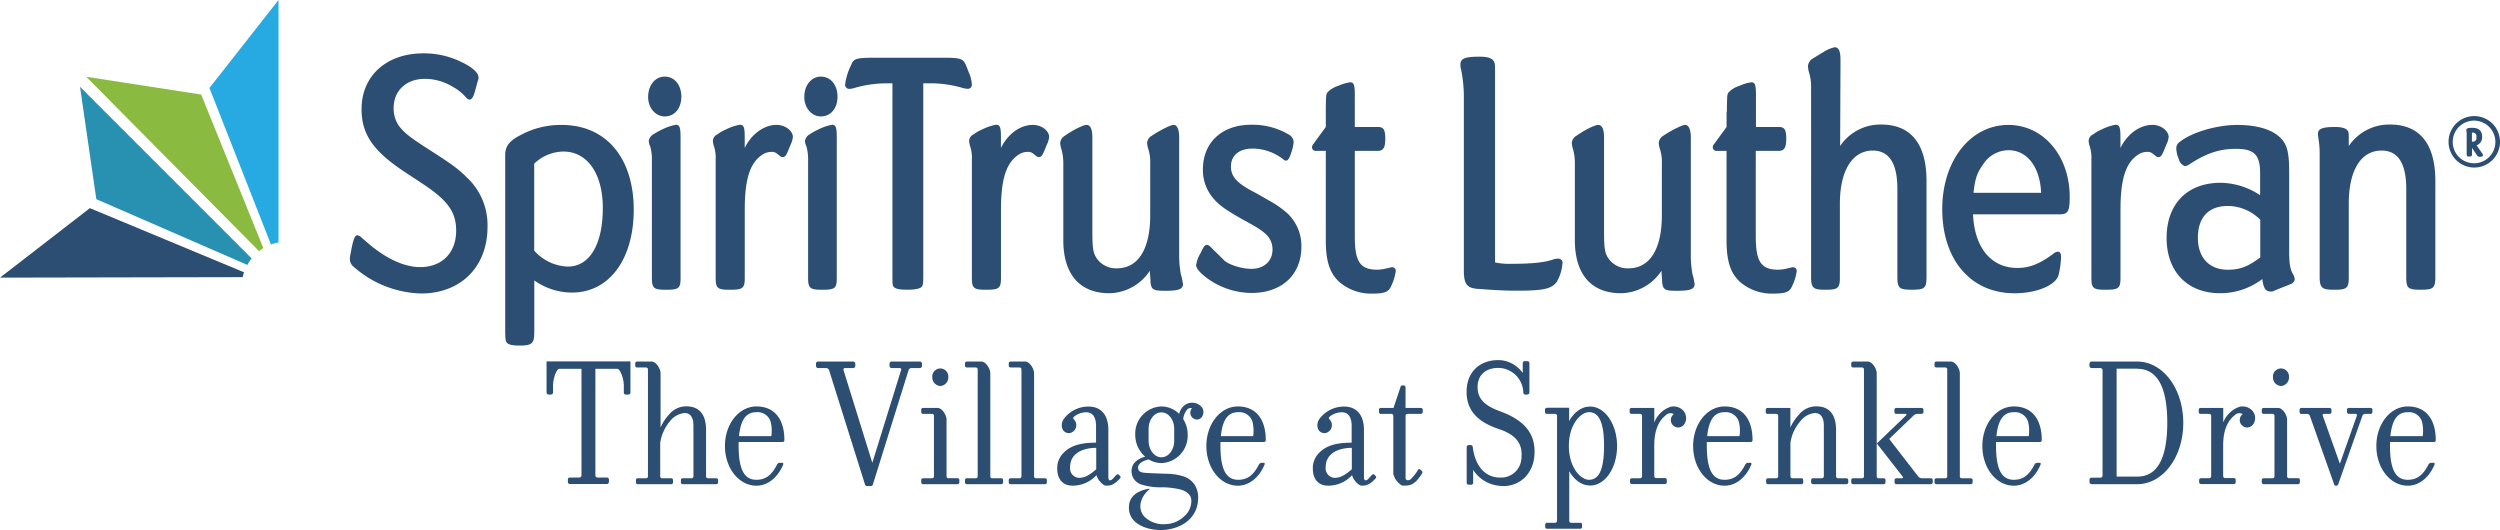 <svg xmlns="http://www.w3.org/2000/svg" id="Layer_5" data-name="Layer 5" viewBox="0 0 562.7 119.33"><title>logo-sprenkle-drive</title><path d="M145,95.17h-0.56A0.44,0.44,0,0,1,144,94.7V93.15c0-1.5-.77-3.78-1.5-3.78h-4.9v24a0.48,0.48,0,0,0,.47.47h2.15a0.46,0.46,0,0,1,.43.43v0.56a0.47,0.47,0,0,1-.43.47h-8.38a0.44,0.44,0,0,1-.43-0.47v-0.56a0.43,0.43,0,0,1,.43-0.43H134a0.48,0.48,0,0,0,.47-0.47v-24h-4.94c-0.73,0-1.46,2.28-1.46,3.78V94.7a0.47,0.47,0,0,1-.43.47h-0.56a0.48,0.48,0,0,1-.47-0.47v-7h18.88v7A0.48,0.48,0,0,1,145,95.17Z" transform="translate(-3.59 -6.36)" style="fill:#2c4e73"></path><path d="M164.76,115.34h-7.52a0.4,0.4,0,0,1-.39-0.43V114.4a0.39,0.39,0,0,1,.39-0.39h2a0.43,0.43,0,0,0,.43-0.43v-11.4c0-2.11-.86-2.92-2.11-2.84a4.71,4.71,0,0,0-3.22,1.89,9.65,9.65,0,0,0-2.15,4.82v7.53a0.42,0.42,0,0,0,.39.43h2.06a0.4,0.4,0,0,1,.43.39v0.52a0.41,0.41,0,0,1-.43.43h-7.52a0.4,0.4,0,0,1-.39-0.43V114.4a0.39,0.39,0,0,1,.39-0.39H149a0.43,0.43,0,0,0,.43-0.43V89.5a0.43,0.43,0,0,0-.43-0.43h-2a0.41,0.41,0,0,1-.43-0.43V88.17a0.41,0.41,0,0,1,.43-0.43h3.27c1,0,2,1.63,2,2.62v12.21a10.65,10.65,0,0,1,1.85-2.84,5,5,0,0,1,4.39-1.89c1.63,0.09,4,.95,4,5.29v10.45a0.42,0.42,0,0,0,.39.43h1.89a0.4,0.4,0,0,1,.43.39v0.52A0.41,0.41,0,0,1,164.76,115.34Z" transform="translate(-3.59 -6.36)" style="fill:#2c4e73"></path><path d="M179.64,105.84h-9.8v0.9c0,5.63,1.46,7.61,4,7.61,2.11,0,3.44-1.07,4.64-3.4a0.78,0.78,0,0,1,.56-0.43h0.6c0.26,0,.3.21,0.22,0.43-1.16,2.8-3.4,4.73-6,4.73-4,0-7.1-4-7.1-8.94s3.14-8.9,7.1-8.9,6.28,2.75,6.28,7.57A0.41,0.41,0,0,1,179.64,105.84Zm-2.49-4.08a3.06,3.06,0,0,0-3.35-2.62c-2.11,0-3.48,1.46-3.87,5.38h7.27A8.27,8.27,0,0,0,177.15,101.75Z" transform="translate(-3.59 -6.36)" style="fill:#2c4e73"></path><path d="M210.69,89.2h-2a0.69,0.69,0,0,0-.6.47l-8,25.63a0.54,0.54,0,0,1-.47.47h-0.9a0.54,0.54,0,0,1-.47-0.47l-8.08-25.71a0.79,0.79,0,0,0-.6-0.39h-1.85a0.48,0.48,0,0,1-.47-0.47V88.21a0.48,0.48,0,0,1,.47-0.47h7.91a0.48,0.48,0,0,1,.47.47v0.52a0.48,0.48,0,0,1-.47.47h-1.85a0.33,0.33,0,0,0-.34.43l6.49,20.9,6.49-20.9A0.34,0.34,0,0,0,206,89.2h-1.72a0.48,0.48,0,0,1-.47-0.47V88.21a0.48,0.48,0,0,1,.47-0.47h6.36a0.48,0.48,0,0,1,.47.47v0.52A0.48,0.48,0,0,1,210.69,89.2Z" transform="translate(-3.59 -6.36)" style="fill:#2c4e73"></path><path d="M219.07,115.34h-7.7a0.41,0.41,0,0,1-.43-0.43V114.4a0.4,0.4,0,0,1,.43-0.39h2a0.43,0.43,0,0,0,.43-0.43V99.95a0.41,0.41,0,0,0-.43-0.43h-2a0.41,0.41,0,0,1-.43-0.43V98.57a0.4,0.4,0,0,1,.43-0.39h3.27c1,0,2,1.63,2,2.62v12.77a0.42,0.42,0,0,0,.39.43h2.06a0.4,0.4,0,0,1,.43.39v0.52A0.41,0.41,0,0,1,219.07,115.34Zm-3.83-22.1a1.93,1.93,0,0,1-1.81-2,1.81,1.81,0,1,1,3.61,0A1.93,1.93,0,0,1,215.25,93.24Z" transform="translate(-3.59 -6.36)" style="fill:#2c4e73"></path><path d="M228.92,115.34h-7.7a0.41,0.41,0,0,1-.43-0.43V114.4a0.4,0.4,0,0,1,.43-0.39h2a0.43,0.43,0,0,0,.43-0.43V89.5a0.43,0.43,0,0,0-.43-0.43h-2a0.41,0.41,0,0,1-.43-0.43V88.17a0.41,0.41,0,0,1,.43-0.43h3.27c1,0,2,1.63,2,2.62v23.22a0.42,0.42,0,0,0,.39.43h2.06a0.4,0.4,0,0,1,.43.39v0.52A0.41,0.41,0,0,1,228.92,115.34Z" transform="translate(-3.59 -6.36)" style="fill:#2c4e73"></path><path d="M238.77,115.34h-7.7a0.41,0.41,0,0,1-.43-0.43V114.4a0.4,0.4,0,0,1,.43-0.39h2a0.43,0.43,0,0,0,.43-0.43V89.5a0.43,0.43,0,0,0-.43-0.43h-2a0.41,0.41,0,0,1-.43-0.43V88.17a0.41,0.41,0,0,1,.43-0.43h3.27c1,0,2,1.63,2,2.62v23.22a0.42,0.42,0,0,0,.39.43h2.06a0.4,0.4,0,0,1,.43.39v0.52A0.41,0.41,0,0,1,238.77,115.34Z" transform="translate(-3.59 -6.36)" style="fill:#2c4e73"></path><path d="M255.71,114c-1.68,1.93-2.84,1.68-3.48,1.63a4.07,4.07,0,0,1-1.85-2.32,7.2,7.2,0,0,1-5.42,2.36c-2.54,0-3.4-2-3.4-3.65a4.82,4.82,0,0,1,1.55-3.87c2-2,5.2-2.15,7.18-2.15v-3.78c0-2.24-1-3.18-2.45-3.05a4.27,4.27,0,0,0-2.62,1.08,0.39,0.39,0,0,0,0,.43,1.82,1.82,0,0,1-.77,3.14,1.56,1.56,0,0,1-1.76-1,2.45,2.45,0,0,1,.43-2.28,6.86,6.86,0,0,1,5.55-2.67c1.81,0,4.39.95,4.39,5.29v10.62c0,0.47.17,0.69,0.34,0.69a0.69,0.69,0,0,0,.56-0.26c0.3-.26.64-0.73,0.95-1a0.39,0.39,0,0,1,.52,0l0.3,0.34A0.32,0.32,0,0,1,255.71,114Zm-5.42-6.84c-1.46,0-5.85.39-5.85,4.43a2.14,2.14,0,0,0,1.89,2.32c1,0,2-.17,4-1.93v-4.82Z" transform="translate(-3.59 -6.36)" style="fill:#2c4e73"></path><path d="M272.74,100.77a1.56,1.56,0,0,1-.86-2.54,1.09,1.09,0,0,0-1.2.47,3.84,3.84,0,0,0-.77,2,6.34,6.34,0,0,1,1,3.48,6.16,6.16,0,0,1-5.89,6.41,5.61,5.61,0,0,1-2.88-.82c-1.89.43-2.79,1.42-2.24,2.45,0.3,0.52,1.12.56,2.62,0.64l3.4,0.13a13.23,13.23,0,0,1,4.34.69,5,5,0,0,1,2.15,1.68,5.18,5.18,0,0,1,.86,3c0,4.82-4,7-7.65,7.27-3.27.26-8.34-1.12-7.91-5.5,0.13-1.55,1.2-3.14,4.3-3.74l0.43,0c-2,1.55-3,4.21-1.33,6.19a6,6,0,0,0,4.64,1.76,6.37,6.37,0,0,0,4.51-1.89,4.51,4.51,0,0,0,1.46-3.7c-0.17-1.33-1.55-2-2.54-2.24a17.81,17.81,0,0,0-4.08-.47,14,14,0,0,1-4.69-.65,3.15,3.15,0,0,1-2.06-3.66c0.13-.73.82-2,3-2.58a6.52,6.52,0,0,1-2.24-5A6.12,6.12,0,0,1,265,97.84a5.74,5.74,0,0,1,4,1.68,3.36,3.36,0,0,1,.86-1.63,2.83,2.83,0,0,1,4.34.26,1.88,1.88,0,0,1,.09,1.72A1.36,1.36,0,0,1,272.74,100.77Zm-4.86,2.11c0-2.06-1.29-3.7-2.88-3.7s-2.88,1.63-2.88,3.7v2.71c0,2,1.29,3.7,2.88,3.7s2.88-1.68,2.88-3.7v-2.71Z" transform="translate(-3.59 -6.36)" style="fill:#2c4e73"></path><path d="M288.09,105.84h-9.8v0.9c0,5.63,1.46,7.61,4,7.61,2.11,0,3.44-1.07,4.64-3.4a0.78,0.78,0,0,1,.56-0.43H288c0.26,0,.3.21,0.21,0.43-1.16,2.8-3.4,4.73-6,4.73-4,0-7.09-4-7.09-8.94s3.14-8.9,7.09-8.9,6.28,2.75,6.28,7.57A0.41,0.41,0,0,1,288.09,105.84Zm-2.49-4.08a3.06,3.06,0,0,0-3.35-2.62c-2.11,0-3.48,1.46-3.87,5.38h7.27A8.27,8.27,0,0,0,285.59,101.75Z" transform="translate(-3.59 -6.36)" style="fill:#2c4e73"></path><path d="M313.24,114c-1.68,1.93-2.84,1.68-3.48,1.63a4.08,4.08,0,0,1-1.85-2.32,7.2,7.2,0,0,1-5.42,2.36c-2.54,0-3.4-2-3.4-3.65a4.82,4.82,0,0,1,1.55-3.87c2-2,5.2-2.15,7.18-2.15v-3.78c0-2.24-1-3.18-2.45-3.05a4.27,4.27,0,0,0-2.62,1.08,0.39,0.39,0,0,0,0,.43,1.82,1.82,0,0,1-.77,3.14,1.56,1.56,0,0,1-1.76-1,2.45,2.45,0,0,1,.43-2.28,6.86,6.86,0,0,1,5.55-2.67c1.81,0,4.39.95,4.39,5.29v10.62c0,0.47.17,0.69,0.34,0.69a0.7,0.7,0,0,0,.56-0.26c0.3-.26.64-0.73,0.95-1a0.39,0.39,0,0,1,.52,0l0.3,0.34A0.32,0.32,0,0,1,313.24,114Zm-5.42-6.84c-1.46,0-5.85.39-5.85,4.43a2.14,2.14,0,0,0,1.89,2.32c1,0,2-.17,4-1.93v-4.82Z" transform="translate(-3.59 -6.36)" style="fill:#2c4e73"></path><path d="M323.39,99.52h-3a0.41,0.41,0,0,0-.43.43v13.8a0.59,0.59,0,0,0,.34.69,1,1,0,0,0,.86-0.26,10.79,10.79,0,0,0,1.63-2.11,0.35,0.35,0,0,1,.52,0l0.34,0.34a0.39,0.39,0,0,1,0,.52,9.57,9.57,0,0,1-1.33,1.76,4.31,4.31,0,0,1-1.29.82,5.64,5.64,0,0,1-1.89.13,4.27,4.27,0,0,1-1.94-2.58V99.95a0.43,0.43,0,0,0-.43-0.43H314.4a0.41,0.41,0,0,1-.43-0.43V98.57a0.4,0.4,0,0,1,.43-0.39h2.84l1.55-4.64a0.46,0.46,0,0,1,.39-0.43h0.34a0.43,0.43,0,0,1,.43.43v4.64h3.44a0.42,0.42,0,0,1,.43.39v0.52A0.43,0.43,0,0,1,323.39,99.52Z" transform="translate(-3.59 -6.36)" style="fill:#2c4e73"></path><path d="M347.08,113.54a6.89,6.89,0,0,1-6.11,2.15,7.81,7.81,0,0,1-5.8-3.57V115a0.44,0.44,0,0,1-.43.47h-0.56a0.48,0.48,0,0,1-.47-0.47v-8a0.48,0.48,0,0,1,.47-0.47h0.43a0.48,0.48,0,0,1,.47.47c0.6,4.73,3.18,6.84,6.06,6.84a4.57,4.57,0,0,0,4.9-4.56c0.17-2.11-.26-4.73-5-6.32-4-1.33-7.35-3.57-7.35-8.38,0-5,3.57-7.44,7.78-7.14a6.86,6.86,0,0,1,4.86,2.88V88.08a0.44,0.44,0,0,1,.47-0.43h0.56a0.44,0.44,0,0,1,.47.43V94.7a0.48,0.48,0,0,1-.47.47h-0.47a0.44,0.44,0,0,1-.43-0.47,5.7,5.7,0,0,0-5.07-5.5c-3-.26-5.5,1.33-5.2,4.86,0.21,2.19,1.68,3.65,5,4.86,4.21,1.55,8.34,4.17,7.74,10.15A7.79,7.79,0,0,1,347.08,113.54Z" transform="translate(-3.59 -6.36)" style="fill:#2c4e73"></path><path d="M361.53,115.64c-1.94,0-3.61-1.25-4.73-3.22V123.6a0.43,0.43,0,0,0,.43.43h2.06a0.39,0.39,0,0,1,.39.39v0.52a0.42,0.42,0,0,1-.39.43h-7.48a0.43,0.43,0,0,1-.43-0.43v-0.52a0.4,0.4,0,0,1,.43-0.39h1.81a0.46,0.46,0,0,0,.43-0.43V99.95a0.43,0.43,0,0,0-.43-0.43h-1.85a0.43,0.43,0,0,1-.43-0.43V98.57a0.43,0.43,0,0,1,.43-0.43h5v3c1.12-2,2.79-3.27,4.73-3.27,3.35,0,6.06,4,6.06,8.9S364.88,115.64,361.53,115.64Zm-0.3-16.51c-1.81,0-4.52,2.71-4.52,7.61s2.71,7.61,4.52,7.61c2.11,0,3.4-2,3.4-7.61S363.34,99.13,361.23,99.13Z" transform="translate(-3.59 -6.36)" style="fill:#2c4e73"></path><path d="M381.14,102.57a1.68,1.68,0,0,1-.82-3,1.46,1.46,0,0,0-1.85.3c-1,.82-2.54,2.49-2.54,6.79v6.88a0.46,0.46,0,0,0,.43.43h2a0.39,0.39,0,0,1,.39.39v0.52a0.4,0.4,0,0,1-.39.43H370.9a0.43,0.43,0,0,1-.43-0.43V114.4a0.42,0.42,0,0,1,.43-0.39h1.85a0.46,0.46,0,0,0,.43-0.43V99.95a0.43,0.43,0,0,0-.43-0.43h-1.93a0.41,0.41,0,0,1-.43-0.43V98.57a0.4,0.4,0,0,1,.43-0.39h5.12v3.27a6,6,0,0,1,3.65-3.53,3,3,0,0,1,2.79.77,2.53,2.53,0,0,1,.47,2.88A1.72,1.72,0,0,1,381.14,102.57Z" transform="translate(-3.59 -6.36)" style="fill:#2c4e73"></path><path d="M397.56,105.84h-9.8v0.9c0,5.63,1.46,7.61,4,7.61,2.11,0,3.44-1.07,4.64-3.4a0.78,0.78,0,0,1,.56-0.43h0.6c0.26,0,.3.21,0.21,0.43-1.16,2.8-3.4,4.73-6,4.73-4,0-7.09-4-7.09-8.94s3.14-8.9,7.09-8.9,6.28,2.75,6.28,7.57A0.41,0.41,0,0,1,397.56,105.84Zm-2.49-4.08a3.06,3.06,0,0,0-3.35-2.62c-2.11,0-3.48,1.46-3.87,5.38h7.27A8.27,8.27,0,0,0,395.07,101.75Z" transform="translate(-3.59 -6.36)" style="fill:#2c4e73"></path><path d="M419.19,115.34h-7.52a0.43,0.43,0,0,1-.43-0.43V114.4a0.43,0.43,0,0,1,.43-0.39h2a0.46,0.46,0,0,0,.43-0.43v-11.4c0-2.11-.9-2.92-2.15-2.84a4.63,4.63,0,0,0-3.18,1.89,9.37,9.37,0,0,0-2.19,4.82v7.53a0.46,0.46,0,0,0,.43.43h2.06a0.39,0.39,0,0,1,.39.39v0.52a0.4,0.4,0,0,1-.39.43h-7.53a0.43,0.43,0,0,1-.43-0.43V114.4a0.42,0.42,0,0,1,.43-0.39h1.85a0.46,0.46,0,0,0,.43-0.43V99.95a0.43,0.43,0,0,0-.43-0.43h-1.94a0.41,0.41,0,0,1-.43-0.43V98.57a0.4,0.4,0,0,1,.43-0.39h5.12v4.39a10.86,10.86,0,0,1,1.89-2.84,5,5,0,0,1,4.39-1.89c1.63,0.09,4,.95,4,5.29v10.45a0.46,0.46,0,0,0,.43.43h1.89a0.43,0.43,0,0,1,.43.39v0.52A0.43,0.43,0,0,1,419.19,115.34Z" transform="translate(-3.59 -6.36)" style="fill:#2c4e73"></path><path d="M427.53,115.34H420.7a0.41,0.41,0,0,1-.43-0.43V114.4a0.4,0.4,0,0,1,.43-0.39h2a0.43,0.43,0,0,0,.43-0.43V89.5a0.43,0.43,0,0,0-.43-0.43h-2a0.41,0.41,0,0,1-.43-0.43V88.17a0.41,0.41,0,0,1,.43-0.43H424c1,0,2,1.63,2,2.62v23.22a0.42,0.42,0,0,0,.39.43h1.2a0.39,0.39,0,0,1,.39.39v0.52A0.4,0.4,0,0,1,427.53,115.34Zm10.62,0h-7.7a0.41,0.41,0,0,1-.43-0.43V114.4a0.4,0.4,0,0,1,.43-0.39h1.25c0.21,0,.3-0.17.13-0.39l-5.8-7.44,6.58-6.32c0.13-.21.13-0.34-0.09-0.34h-2.11a0.43,0.43,0,0,1-.43-0.43V98.57a0.42,0.42,0,0,1,.43-0.39h5.68a0.42,0.42,0,0,1,.43.39v0.52a0.43,0.43,0,0,1-.43.43h-1a1.29,1.29,0,0,0-.82.39l-5.46,5.25,6.58,8.51a1.42,1.42,0,0,0,.73.34h2.06a0.4,0.4,0,0,1,.43.39v0.52A0.41,0.41,0,0,1,438.15,115.34Z" transform="translate(-3.59 -6.36)" style="fill:#2c4e73"></path><path d="M447.14,115.34h-7.7a0.41,0.41,0,0,1-.43-0.43V114.4a0.4,0.4,0,0,1,.43-0.39h2a0.43,0.43,0,0,0,.43-0.43V89.5a0.43,0.43,0,0,0-.43-0.43h-2a0.41,0.41,0,0,1-.43-0.43V88.17a0.41,0.41,0,0,1,.43-0.43h3.27c1,0,2,1.63,2,2.62v23.22a0.42,0.42,0,0,0,.39.43h2.06a0.4,0.4,0,0,1,.43.39v0.52A0.41,0.41,0,0,1,447.14,115.34Z" transform="translate(-3.59 -6.36)" style="fill:#2c4e73"></path><path d="M462.66,105.84h-9.8v0.9c0,5.63,1.46,7.61,4,7.61,2.11,0,3.44-1.07,4.64-3.4a0.78,0.78,0,0,1,.56-0.43h0.6c0.26,0,.3.21,0.21,0.43-1.16,2.8-3.4,4.73-6,4.73-4,0-7.09-4-7.09-8.94s3.14-8.9,7.09-8.9,6.28,2.75,6.28,7.57A0.41,0.41,0,0,1,462.66,105.84Zm-2.49-4.08a3.06,3.06,0,0,0-3.35-2.62c-2.11,0-3.48,1.46-3.87,5.38h7.27A8.27,8.27,0,0,0,460.17,101.75Z" transform="translate(-3.59 -6.36)" style="fill:#2c4e73"></path><path d="M484.64,115.34H474.36a0.48,0.48,0,0,1-.47-0.47v-0.56a0.47,0.47,0,0,1,.47-0.43h2a0.48,0.48,0,0,0,.47-0.47V89.67a0.48,0.48,0,0,0-.47-0.47h-2a0.48,0.48,0,0,1-.47-0.47V88.21a0.48,0.48,0,0,1,.47-0.47h10.28c5.76,0,10.36,6.06,10.36,13.8S490.4,115.34,484.64,115.34Zm0-26H480v24.29h4.69c4,0,6.71-3.31,6.71-12.13S488.68,89.37,484.64,89.37Z" transform="translate(-3.59 -6.36)" style="fill:#2c4e73"></path><path d="M509.19,102.57a1.68,1.68,0,0,1-.82-3,1.46,1.46,0,0,0-1.85.3c-1,.82-2.54,2.49-2.54,6.79v6.88a0.46,0.46,0,0,0,.43.43h2a0.39,0.39,0,0,1,.39.39v0.52a0.4,0.4,0,0,1-.39.43H499a0.43,0.43,0,0,1-.43-0.43V114.4A0.42,0.42,0,0,1,499,114h1.85a0.46,0.46,0,0,0,.43-0.43V99.95a0.43,0.43,0,0,0-.43-0.43h-1.94a0.41,0.41,0,0,1-.43-0.43V98.57a0.4,0.4,0,0,1,.43-0.39H504v3.27a6,6,0,0,1,3.66-3.53,3,3,0,0,1,2.79.77,2.53,2.53,0,0,1,.47,2.88A1.72,1.72,0,0,1,509.19,102.57Z" transform="translate(-3.59 -6.36)" style="fill:#2c4e73"></path><path d="M520.8,115.34h-7.7a0.41,0.41,0,0,1-.43-0.43V114.4a0.4,0.4,0,0,1,.43-0.39h2a0.43,0.43,0,0,0,.43-0.43V99.95a0.41,0.41,0,0,0-.43-0.43h-2a0.41,0.41,0,0,1-.43-0.43V98.57a0.4,0.4,0,0,1,.43-0.39h3.27c1,0,2,1.63,2,2.62v12.77a0.42,0.42,0,0,0,.39.43h2.06a0.4,0.4,0,0,1,.43.39v0.52A0.41,0.41,0,0,1,520.8,115.34ZM517,93.24a1.93,1.93,0,0,1-1.81-2,1.81,1.81,0,1,1,3.61,0A1.93,1.93,0,0,1,517,93.24Z" transform="translate(-3.59 -6.36)" style="fill:#2c4e73"></path><path d="M537.14,99.52h-1.25a0.72,0.72,0,0,0-.56.39l-5.42,15.35a0.55,0.55,0,0,1-.43.43h-0.13a0.5,0.5,0,0,1-.43-0.43l-5.46-15.39a0.67,0.67,0,0,0-.56-0.34h-1.29a0.41,0.41,0,0,1-.43-0.43V98.57a0.4,0.4,0,0,1,.43-0.39h6.32a0.42,0.42,0,0,1,.43.39v0.52a0.43,0.43,0,0,1-.43.43h-1.25a0.28,0.28,0,0,0-.3.34l3.87,10.88,3.83-10.84a0.3,0.3,0,0,0-.3-0.39h-1.5a0.41,0.41,0,0,1-.43-0.43V98.57a0.4,0.4,0,0,1,.43-0.39h4.86a0.4,0.4,0,0,1,.43.39v0.52A0.41,0.41,0,0,1,537.14,99.52Z" transform="translate(-3.59 -6.36)" style="fill:#2c4e73"></path><path d="M551.33,105.84h-9.8v0.9c0,5.63,1.46,7.61,4,7.61,2.11,0,3.44-1.07,4.64-3.4a0.78,0.78,0,0,1,.56-0.43h0.6c0.26,0,.3.21,0.22,0.43-1.16,2.8-3.4,4.73-6,4.73-4,0-7.09-4-7.09-8.94s3.14-8.9,7.09-8.9,6.28,2.75,6.28,7.57A0.41,0.41,0,0,1,551.33,105.84Zm-2.49-4.08a3.06,3.06,0,0,0-3.35-2.62c-2.11,0-3.48,1.46-3.87,5.38h7.27A8.27,8.27,0,0,0,548.83,101.75Z" transform="translate(-3.59 -6.36)" style="fill:#2c4e73"></path><path d="M109.28,28.78a1.2,1.2,0,0,1-.78-0.47,10.52,10.52,0,0,0-3-2.41,12,12,0,0,0-6.31-1.79c-4.13,0-7,2.65-7,6.55a6.84,6.84,0,0,0,1.17,4c1.25,1.64,2.42,2.57,7.17,5.61s6.24,4.14,8.11,6a14.63,14.63,0,0,1,4.68,11.15c0,9-6,15-15,15a23.85,23.85,0,0,1-15.2-6.08,2.17,2.17,0,0,1-.78-1.64,4.28,4.28,0,0,1,.08-0.86l0.24-1.25c0.46-2.42.86-3.28,1.32-3.28a1.63,1.63,0,0,1,1,.54l1.09,0.94c4.13,3.66,8.42,5.69,12.08,5.69,4.91,0,8.11-3.2,8.11-8.19,0-4.14-1.79-6.71-7.25-10.37l-4.84-3.2c-6.7-4.52-9.2-8.27-9.2-13.8,0-7.48,5.61-12.55,13.88-12.55a18.82,18.82,0,0,1,8.42,1.87c2.57,1.17,4,2.5,4,3.43a1.05,1.05,0,0,1-.08.71l-0.55,2C110.21,28.08,109.82,28.78,109.28,28.78Z" transform="translate(-3.59 -6.36)" style="fill:#2c4e73"></path><path d="M123.84,81.25c0,2.42-.54,2.89-3.27,2.89-1.48,0-2.42-.15-2.88-0.62-0.31-.39-0.39-0.86-0.39-3V40.95c0.15-1.8.94-2.89,3.51-4.21a18.92,18.92,0,0,1,9.2-2.26c10,0,16.22,7.41,16.22,19.1,0,11.15-5.54,18.63-13.88,18.63a14.71,14.71,0,0,1-8.5-2.73V81.25Zm7.56-14.89c4.91,0,7.87-5,7.87-13.18,0-7.79-3.51-12.71-8.89-12.71a9.64,9.64,0,0,0-6.55,2.73V62.77A10.56,10.56,0,0,0,131.4,66.36Z" transform="translate(-3.59 -6.36)" style="fill:#2c4e73"></path><path d="M153.52,71.58c-2.73,0-3.2-.31-3.2-2.65V42.27a10.88,10.88,0,0,0-.39-3,2.66,2.66,0,0,1-.31-1.17,2,2,0,0,1,1-1.48,15.36,15.36,0,0,1,1.95-1.09,11.33,11.33,0,0,1,3.2-1.09c0.78,0,1,.7,1,2.73V68.93C156.79,71.27,156.33,71.58,153.52,71.58Z" transform="translate(-3.59 -6.36)" style="fill:#2c4e73"></path><path d="M178.39,34.47c1.95,0,3.66,1.33,3.66,2.73a5.22,5.22,0,0,1-.54,1.79c-0.94,2.34-1.09,2.72-1.79,2.72a0.72,0.72,0,0,1-.55-0.23l-0.7-.54a1.72,1.72,0,0,0-1.25-.39,3.61,3.61,0,0,0-1.79.47c-3,1.79-4.21,5.53-4.21,12.55V68.93c0,2.34-.47,2.65-3.35,2.65-2.73,0-3.2-.31-3.2-2.65V42.27a8.25,8.25,0,0,0-.39-3,5,5,0,0,1-.23-1.17,1.63,1.63,0,0,1,1-1.48,7.86,7.86,0,0,1,1.87-1.09,11.35,11.35,0,0,1,3.2-1.09c0.86,0,1.09.54,1.09,2.73v2.5C172.7,36.58,175.5,34.47,178.39,34.47Z" transform="translate(-3.59 -6.36)" style="fill:#2c4e73"></path><path d="M188.68,71.58c-2.73,0-3.2-.31-3.2-2.65V42.27a10.87,10.87,0,0,0-.39-3,2.65,2.65,0,0,1-.31-1.17,2,2,0,0,1,1-1.48,15.49,15.49,0,0,1,1.95-1.09,11.39,11.39,0,0,1,3.2-1.09c0.78,0,1,.7,1,2.73V68.93C191.95,71.27,191.48,71.58,188.68,71.58Z" transform="translate(-3.59 -6.36)" style="fill:#2c4e73"></path><path d="M202.74,25.12a26,26,0,0,0-7,1.09,4,4,0,0,1-.93.15,0.91,0.91,0,0,1-1-1,13.72,13.72,0,0,1,1.4-4.45c0.47-1.33,1.17-1.56,5.14-1.56h15.43c3.2,0,4,.15,4.6.7,0.39,0.31.62,0.93,1.25,2.57a7.72,7.72,0,0,1,.7,2.73,0.89,0.89,0,0,1-.93,1,5.52,5.52,0,0,1-1-.15,25.62,25.62,0,0,0-7-1.09h-2v43.5c0,1.56-.08,2-0.39,2.34s-1.4.62-3.12,0.62-2.65-.15-3.12-0.62c-0.31-.39-0.31-0.78-0.31-2.34V25.12h-1.63Z" transform="translate(-3.59 -6.36)" style="fill:#2c4e73"></path><path d="M236.06,34.47c2,0,3.67,1.33,3.67,2.73a5.19,5.19,0,0,1-.55,1.79c-0.94,2.34-1.09,2.72-1.79,2.72a0.72,0.72,0,0,1-.55-0.23l-0.7-.54a1.72,1.72,0,0,0-1.25-.39,3.6,3.6,0,0,0-1.79.47c-3,1.79-4.21,5.53-4.21,12.55V68.93c0,2.34-.47,2.65-3.35,2.65-2.73,0-3.2-.31-3.2-2.65V42.27a8.3,8.3,0,0,0-.39-3,5,5,0,0,1-.23-1.17,1.63,1.63,0,0,1,1-1.48,7.73,7.73,0,0,1,1.87-1.09,11.35,11.35,0,0,1,3.2-1.09c0.86,0,1.09.54,1.09,2.73v2.5C230.37,36.58,233.18,34.47,236.06,34.47Z" transform="translate(-3.59 -6.36)" style="fill:#2c4e73"></path><path d="M253.29,72.36c-6.62,0-10.37-4.21-10.37-11.93V43.13a11.66,11.66,0,0,0-.47-3.35,4.69,4.69,0,0,1-.23-1.25,2.06,2.06,0,0,1,1.09-1.64c1.87-1.32,4.13-2.42,4.83-2.42,0.86,0,1.32.94,1.32,2.81V58.18c0,4.29.16,5.38,1.33,6.78a5.27,5.27,0,0,0,4.13,1.8c4.91,0,7.56-4.37,7.56-12V43.13a9.42,9.42,0,0,0-.47-3.35,4.85,4.85,0,0,1-.23-1.25,2.06,2.06,0,0,1,1.09-1.64c1.87-1.25,4.21-2.42,4.91-2.42S269,35.41,269,37.28V63.4a23.55,23.55,0,0,0,.39,4.75,8,8,0,0,1,.39,1.79,1.82,1.82,0,0,1,.08.31c0,1.17-.86,1.56-4,1.56-2.1,0-2.57-.16-3-0.7a3.57,3.57,0,0,1-.31-1.17c0-.7-0.08-1.48-0.15-2.34V67.29A11.11,11.11,0,0,1,253.29,72.36Z" transform="translate(-3.59 -6.36)" style="fill:#2c4e73"></path><path d="M279.17,65c1,0.94,3.9,1.87,6.08,1.87,2.81,0,4.76-1.71,4.76-4.36a4.64,4.64,0,0,0-1.48-3.43c-0.93-.86-1.95-1.56-5.3-3.35-3.82-2.18-5.3-3.2-6.7-4.91a9.73,9.73,0,0,1-2.19-6.32c0-6.08,4.29-10.06,10.84-10.06a16,16,0,0,1,8.58,2.26,2,2,0,0,1,1,1.56,7.6,7.6,0,0,1-.39,2c-0.47,1.63-.86,2.26-1.33,2.26a1,1,0,0,1-.62-0.31,11.33,11.33,0,0,0-6.86-2.41c-3,0-4.91,1.48-4.91,4.05,0,2.1,1.17,3.51,4.37,5.3,2.26,1.17,3.74,2.11,4.6,2.57a21.66,21.66,0,0,1,3.89,2.8,10.1,10.1,0,0,1,3,7.33c0,6.4-4.44,10.45-11.23,10.45a17.16,17.16,0,0,1-8.88-2.57c-2.11-1.33-3.59-2.81-3.59-3.66a7.19,7.19,0,0,1,1-2.73c0.78-1.64,1-1.87,1.48-1.87a1.4,1.4,0,0,1,.78.47l0.62,0.62Z" transform="translate(-3.59 -6.36)" style="fill:#2c4e73"></path><path d="M302,31.51V30.34c0.08-2.57,0-2.88.62-3.43a5.8,5.8,0,0,1,2.26-1.25,9,9,0,0,1,2.65-.78c0.78,0,1,.7,1,2.65v7.41h5.22c1.25,0,1.64.62,1.64,2.65s-0.46,2.73-1.71,2.73h-5.15V59.58c0,5.61,1.17,7.48,5,7.48a9.38,9.38,0,0,0,1.56-.16c1.4-.31,1.64-0.39,1.79-0.39a0.81,0.81,0,0,1,.86.94,11.59,11.59,0,0,1-1.25,3.74c-0.54.94-1.56,1.25-3.9,1.25A10.94,10.94,0,0,1,305,69.79c-2.11-2-3-4.6-3-9.36V40.32H299.9a0.86,0.86,0,0,1-1-.7,1.19,1.19,0,0,1,.31-0.86L302,34.94V31.51Z" transform="translate(-3.59 -6.36)" style="fill:#2c4e73"></path><path d="M343.71,65.74c4.76,0,7.48-.31,9.36-0.94a3.84,3.84,0,0,1,1.25-.23,0.94,0.94,0,0,1,.94,1.17A9.83,9.83,0,0,1,354,69.79c-1.17,1.56-2.88,2-9,2-2.57,0-5.62-.16-8.34-0.39-2.88-.08-3.59-1-3.59-4.21V28.78a31.26,31.26,0,0,0-.62-6.78,3.31,3.31,0,0,1-.15-1.09c0-1.4,1-1.79,4.37-1.79,1.71,0,2.73.31,3.12,1,0.31,0.39.31,1.09,0.31,2.73V65.43A15.63,15.63,0,0,0,343.71,65.74Z" transform="translate(-3.59 -6.36)" style="fill:#2c4e73"></path><path d="M368.43,72.36c-6.63,0-10.37-4.21-10.37-11.93V43.13a11.59,11.59,0,0,0-.46-3.35,4.69,4.69,0,0,1-.23-1.25,2.06,2.06,0,0,1,1.09-1.64c1.87-1.32,4.13-2.42,4.84-2.42,0.86,0,1.33.94,1.33,2.81V58.18c0,4.29.15,5.38,1.32,6.78a5.28,5.28,0,0,0,4.13,1.8c4.91,0,7.56-4.37,7.56-12V43.13a9.47,9.47,0,0,0-.47-3.35,4.75,4.75,0,0,1-.23-1.25A2.06,2.06,0,0,1,378,36.89c1.87-1.25,4.21-2.42,4.91-2.42s1.25,0.94,1.25,2.81V63.4a23.46,23.46,0,0,0,.39,4.75,7.86,7.86,0,0,1,.39,1.79,1.82,1.82,0,0,1,.08.31c0,1.17-.86,1.56-4,1.56-2.11,0-2.57-.16-3-0.7a3.84,3.84,0,0,1-.31-1.17c0-.7-0.08-1.48-0.15-2.34V67.29A11.12,11.12,0,0,1,368.43,72.36Z" transform="translate(-3.59 -6.36)" style="fill:#2c4e73"></path><path d="M392.28,31.51V30.34c0.08-2.57,0-2.88.63-3.43a5.75,5.75,0,0,1,2.26-1.25,9,9,0,0,1,2.65-.78c0.78,0,1,.7,1,2.65v7.41H404c1.25,0,1.64.62,1.64,2.65s-0.47,2.73-1.72,2.73h-5.14V59.58c0,5.61,1.17,7.48,5,7.48a9.28,9.28,0,0,0,1.56-.16c1.41-.31,1.64-0.39,1.79-0.39a0.81,0.81,0,0,1,.86.94,11.54,11.54,0,0,1-1.25,3.74c-0.55.94-1.56,1.25-3.9,1.25a11,11,0,0,1-7.64-2.65c-2.11-2-3-4.6-3-9.36V40.32h-2.1a0.86,0.86,0,0,1-1-.7,1.17,1.17,0,0,1,.31-0.86l2.8-3.82V31.51Z" transform="translate(-3.59 -6.36)" style="fill:#2c4e73"></path><path d="M427,34.39c6.71,0,10.21,4.37,10.21,12.71V68.69c0,2.58-.47,2.88-3.28,2.88s-3.28-.31-3.28-2.88V48.82c0-5.69-1.87-8.57-5.54-8.57-4.6,0-7.4,4.52-7.4,12V68.93c0,2.26-.47,2.65-3.2,2.65s-3.28-.31-3.28-2.88V26a10.81,10.81,0,0,0-.54-3.58,7.53,7.53,0,0,1-.16-1.17,2.16,2.16,0,0,1,1.09-1.72c0.63-.38,1.25-0.78,2.19-1.32A7.79,7.79,0,0,1,416.52,17c0.94,0,1.33.85,1.33,2.88l-0.08,19.34A10.92,10.92,0,0,1,427,34.39Z" transform="translate(-3.59 -6.36)" style="fill:#2c4e73"></path><path d="M457.66,66.67c2.65,0,5-.85,8.19-3.27a1.6,1.6,0,0,1,.94-0.39c0.46,0,.7.39,0.7,1.17a19.37,19.37,0,0,1-.55,4.06c-0.62,2.34-5,4.13-9.9,4.13-9.9,0-16.29-7.56-16.29-18.95,0-10.84,6.31-18.94,14.89-18.94,7.87,0,13.8,6.94,13.8,16.22,0,3.2-.39,3.9-2.18,3.9H447.68C448,62.07,451.73,66.67,457.66,66.67ZM463,49.76V49.6c-0.31-5.77-3.2-9.43-7.33-9.43a6.84,6.84,0,0,0-5.77,3.27c-1.32,1.87-1.72,3-2.1,6.16v0.16H463Z" transform="translate(-3.59 -6.36)" style="fill:#2c4e73"></path><path d="M488.05,34.47c1.95,0,3.66,1.33,3.66,2.73a5.19,5.19,0,0,1-.55,1.79c-0.94,2.34-1.09,2.72-1.79,2.72a0.72,0.72,0,0,1-.55-0.23l-0.7-.54a1.72,1.72,0,0,0-1.25-.39,3.63,3.63,0,0,0-1.79.47c-3,1.79-4.21,5.53-4.21,12.55V68.93c0,2.34-.47,2.65-3.35,2.65-2.73,0-3.2-.31-3.2-2.65V42.27a8.39,8.39,0,0,0-.38-3,4.83,4.83,0,0,1-.24-1.17,1.63,1.63,0,0,1,1-1.48,7.88,7.88,0,0,1,1.87-1.09,11.39,11.39,0,0,1,3.2-1.09c0.86,0,1.09.54,1.09,2.73v2.5C482.36,36.58,485.17,34.47,488.05,34.47Z" transform="translate(-3.59 -6.36)" style="fill:#2c4e73"></path><path d="M503.33,72.36c-7.4,0-12.08-4.83-12.08-12.47s4.68-12.39,12.16-12.39a16.48,16.48,0,0,1,8.89,2.8V45.39c0-4.21-1.33-5.53-5.46-5.53-3.59,0-6.55.93-10.37,3.43a2.34,2.34,0,0,1-1.09.47,2.19,2.19,0,0,1-1.4-1.64,6.26,6.26,0,0,1-.55-2.34,1.7,1.7,0,0,1,.78-1.48c2.73-2.18,8.34-3.82,12.94-3.82,4.05,0,7.33.86,9.27,2.49s2.42,3.43,2.42,8.27v17.7c0,2.42.16,3.74,0.7,4.83a3.61,3.61,0,0,1,.55,1.4,0.89,0.89,0,0,1-.24.62,1.46,1.46,0,0,1-.55.47l-2.18.86-1.71.7a1,1,0,0,1-.62.16c-1.17,0-1.72-.55-2-2.81A15.64,15.64,0,0,1,503.33,72.36Zm9-16.53A10.29,10.29,0,0,0,505,52.72c-4.29,0-6.71,2.57-6.71,7.17,0,4.45,2.57,7.18,6.71,7.18,2.8,0,4.52-.7,7.17-2.65l0.16-.08v-8.5Z" transform="translate(-3.59 -6.36)" style="fill:#2c4e73"></path><path d="M541.53,34.39c6.7,0,10.21,4.37,10.21,12.71V68.69c0,2.58-.55,2.88-3.28,2.88-2.89,0-3.27-.31-3.27-2.88V48.82c0-5.69-1.87-8.57-5.54-8.57-4.68,0-7.4,4.44-7.4,12V68.93c0,2.26-.47,2.65-3.2,2.65s-3.35-.31-3.35-2.88V41.33a20.83,20.83,0,0,0-.23-3.51c-0.08-.62-0.16-1-0.16-1.32,0-1.17,1-1.56,3.9-1.56,1.48,0,2.49.31,2.81,0.86,0.23,0.31.23,0.47,0.23,2.1v1.33A11,11,0,0,1,541.53,34.39Z" transform="translate(-3.59 -6.36)" style="fill:#2c4e73"></path><path d="M153.21,32.57c-2.11,0-3.74-1.95-3.74-4.37,0-2.73,1.64-4.6,3.74-4.6,2.26,0,3.74,1.95,3.74,4.52s-1.48,4.45-3.74,4.45" transform="translate(-3.59 -6.36)" style="fill:#2c4e73"></path><path d="M188.36,32.57c-2.11,0-3.74-1.95-3.74-4.37,0-2.73,1.64-4.6,3.74-4.6,2.26,0,3.74,1.95,3.74,4.52s-1.48,4.45-3.74,4.45" transform="translate(-3.59 -6.36)" style="fill:#2c4e73"></path><path d="M60.23,64.53L21.6,25.9l3.67,25.29,34,14.8A10.16,10.16,0,0,1,60.23,64.53Z" transform="translate(-3.59 -6.36)" style="fill:#2890b0"></path><path d="M58.52,67.65L23.82,53.21,3.59,68.85l54.63-.11A10.05,10.05,0,0,1,58.52,67.65Z" transform="translate(-3.59 -6.36)" style="fill:#2c4e73"></path><path d="M66.28,60.93V6.36L50.73,26.16,64.58,61.39A9.72,9.72,0,0,1,66.28,60.93Z" transform="translate(-3.59 -6.36)" style="fill:#27aae1"></path><path d="M62.87,62.22l-14-34.58L23,23.64,61.9,62.89A10.08,10.08,0,0,1,62.87,62.22Z" transform="translate(-3.59 -6.36)" style="fill:#8abb40"></path><path d="M560.45,32.69a5.59,5.59,0,1,1-5.54,5.68A5.58,5.58,0,0,1,560.45,32.69Zm0,10.62a5,5,0,1,0-5-5.12A5,5,0,0,0,560.45,43.31Zm1.72-2.24,0.08,0.14a0.1,0.1,0,0,1,0,.08c0,0.1-.14.16-0.4,0.16a0.57,0.57,0,0,1-.5-0.14l-0.08-.12L559.79,39v2.06c0,0.3-.06.34-0.4,0.34s-0.4,0-.4-0.32V36.51a3.38,3.38,0,0,0-.08-0.74,0.51,0.51,0,0,1,0-.14c0-.22.32-0.3,1.16-0.3,1.34,0,2,.62,2,1.8a1.7,1.7,0,0,1-1.38,1.82Zm-2-2.62a1,1,0,0,0,1-1.22,1,1,0,0,0-1-1.22,1.41,1.41,0,0,0-.4,0v2.34A0.89,0.89,0,0,0,560.19,38.45Z" transform="translate(-3.59 -6.36)" style="fill:#2c4e73;stroke:#2c4e73;stroke-miterlimit:10;stroke-width:0.4px"></path></svg>